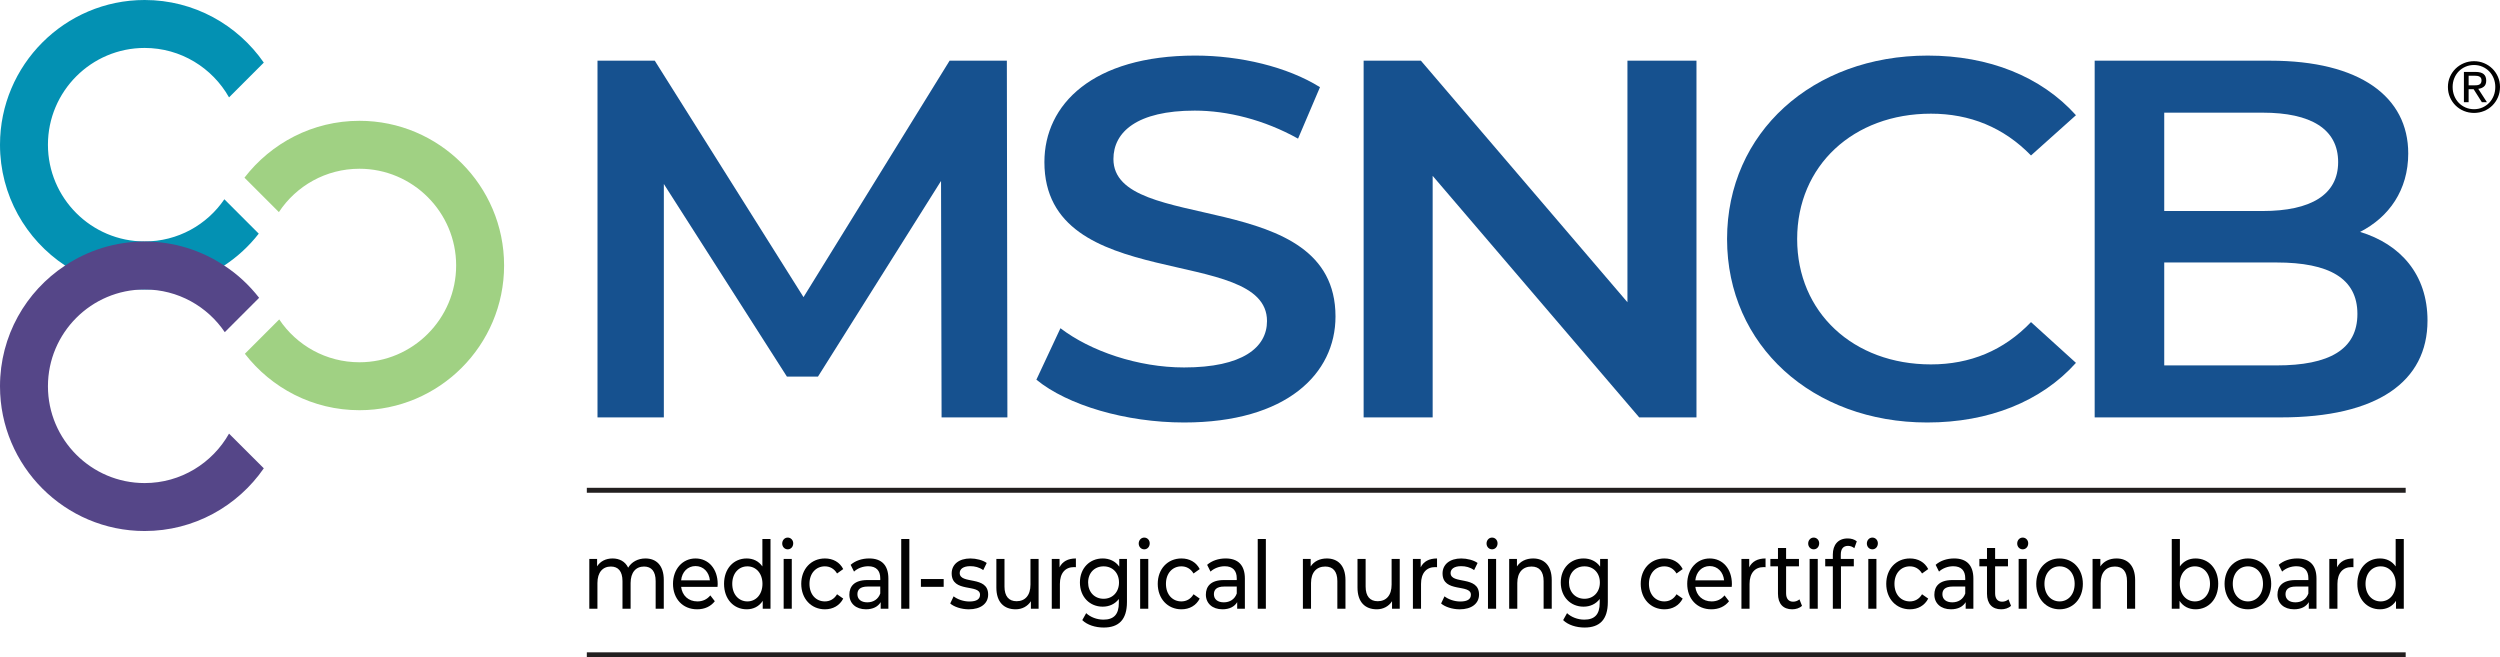 <?xml version="1.0" encoding="UTF-8"?>
<svg id="Layer_1" xmlns="http://www.w3.org/2000/svg" version="1.1" viewBox="0 0 404.234 106.279">
  <!-- Generator: Adobe Illustrator 29.2.1, SVG Export Plug-In . SVG Version: 2.1.0 Build 116)  -->
  <defs>
    <style>
      .st0 {
        fill: #010101;
      }

      .st1 {
        fill: #0391b3;
      }

      .st2 {
        fill: #554688;
      }

      .st3 {
        fill: #16518f;
      }

      .st4 {
        fill: #221f1f;
      }

      .st5 {
        fill: #a0d183;
      }
    </style>
  </defs>
  <polyline class="st3" points="152.247 67.49 152.16 29.257 132.259 60.898 127.241 60.898 107.34 29.751 107.34 67.49 96.612 67.49 96.612 9.811 105.87 9.811 129.923 48.043 153.545 9.811 162.802 9.811 162.889 67.49 152.247 67.49"/>
  <path class="st3" d="M167.575,61.393l3.894-8.322c4.846,3.708,12.546,6.344,19.986,6.344,9.431,0,13.411-3.213,13.411-7.499,0-12.441-35.993-4.284-35.993-25.707,0-9.312,7.787-17.222,24.4-17.222,7.268,0,14.881,1.814,20.16,5.109l-3.547,8.322c-5.452-3.049-11.422-4.532-16.7-4.532-9.344,0-13.152,3.461-13.152,7.827,0,12.278,35.908,4.286,35.908,25.462,0,9.229-7.874,17.139-24.487,17.139-9.431,0-18.862-2.802-23.88-6.922"/>
  <polyline class="st3" points="274.309 9.812 274.309 67.491 265.051 67.491 231.652 28.434 231.652 67.491 220.49 67.491 220.49 9.812 229.75 9.812 263.147 48.868 263.147 9.812 274.309 9.812"/>
  <path class="st3" d="M279.255,38.651c0-17.221,13.844-29.663,32.446-29.663,9.865,0,18.344,3.378,23.968,9.641l-7.268,6.508c-4.413-4.532-9.864-6.756-16.18-6.756-12.546,0-21.632,8.404-21.632,20.27,0,11.865,9.086,20.27,21.632,20.27,6.316,0,11.767-2.224,16.18-6.839l7.268,6.591c-5.624,6.262-14.103,9.641-24.054,9.641-18.516,0-32.36-12.442-32.36-29.663"/>
  <path class="st3" d="M392.512,51.835c0,9.887-8.132,15.655-23.708,15.655h-30.109V9.813h28.38c14.536,0,22.322,5.849,22.322,14.996,0,5.933-3.114,10.3-7.786,12.689,6.489,1.978,10.901,6.839,10.901,14.337M349.943,18.217v15.902h15.92c7.787,0,12.2-2.636,12.2-7.91,0-5.355-4.413-7.992-12.2-7.992,0,0-15.92,0-15.92,0ZM381.178,50.764c0-5.768-4.586-8.322-13.066-8.322h-18.169v16.643h18.169c8.48,0,13.066-2.554,13.066-8.322Z"/>
  <path class="st0" d="M107.329,93.794v4.635h-1.314v-4.468c0-1.581-.685-2.356-1.874-2.356-1.314,0-2.176.927-2.176,2.674v4.15h-1.314v-4.468c0-1.581-.685-2.356-1.875-2.356-1.314,0-2.176.927-2.176,2.674v4.15h-1.313v-8.055h1.259v1.201c.52-.821,1.409-1.276,2.505-1.276,1.107,0,2.038.486,2.518,1.489.547-.912,1.559-1.489,2.791-1.489,1.765,0,2.97,1.124,2.97,3.495"/>
  <path class="st0" d="M116.018,94.888h-5.884c.164,1.414,1.19,2.356,2.627,2.356.849,0,1.56-.319,2.094-.972l.726.942c-.657.851-1.656,1.307-2.86,1.307-2.34,0-3.9-1.717-3.9-4.118,0-2.386,1.546-4.103,3.64-4.103s3.586,1.671,3.586,4.148c0,.122-.014.304-.028.441M110.134,93.839h4.652c-.136-1.352-1.053-2.31-2.326-2.31-1.259,0-2.19.942-2.326,2.31Z"/>
  <path class="st0" d="M124.586,87.152v11.277h-1.259v-1.277c-.588.912-1.518,1.368-2.586,1.368-2.122,0-3.667-1.657-3.667-4.118,0-2.462,1.546-4.103,3.667-4.103,1.026,0,1.93.425,2.531,1.291v-4.438h1.314M123.286,94.402c0-1.718-1.054-2.827-2.435-2.827-1.397,0-2.45,1.11-2.45,2.827,0,1.717,1.053,2.842,2.45,2.842,1.382,0,2.435-1.125,2.435-2.842Z"/>
  <path class="st0" d="M126.479,87.882c0-.532.384-.958.89-.958s.889.411.889.927c0,.548-.37.973-.889.973-.506,0-.89-.411-.89-.942M126.712,90.374h1.313v8.055h-1.313s0-8.055,0-8.055Z"/>
  <path class="st0" d="M129.557,94.402c0-2.402,1.601-4.103,3.831-4.103,1.3,0,2.382.592,2.956,1.717l-.998.714c-.466-.79-1.178-1.155-1.97-1.155-1.424,0-2.49,1.11-2.49,2.827,0,1.747,1.066,2.842,2.49,2.842.793,0,1.505-.365,1.97-1.155l.998.699c-.574,1.125-1.656,1.733-2.956,1.733-2.23,0-3.831-1.717-3.831-4.118"/>
  <path class="st0" d="M143.646,93.565v4.863h-1.245v-1.064c-.438.73-1.246,1.155-2.382,1.155-1.642,0-2.682-.973-2.682-2.371,0-1.291.752-2.355,2.914-2.355h2.08v-.29c0-1.231-.643-1.945-1.943-1.945-.862,0-1.738.334-2.299.866l-.546-1.094c.752-.669,1.834-1.033,2.996-1.033,1.984,0,3.106,1.063,3.106,3.267M142.332,95.967v-1.126h-2.025c-1.3,0-1.67.562-1.67,1.246,0,.806.602,1.307,1.601,1.307.985,0,1.766-.502,2.094-1.428Z"/>
  <rect class="st0" x="145.723" y="87.152" width="1.314" height="11.277"/>
  <rect class="st0" x="148.906" y="93.626" width="3.681" height="1.261"/>
  <path class="st0" d="M153.646,97.578l.547-1.155c.616.486,1.601.836,2.546.836,1.218,0,1.724-.41,1.724-1.094,0-1.808-4.584-.243-4.584-3.45,0-1.443,1.163-2.416,3.024-2.416.945,0,2.012.273,2.642.729l-.562,1.155c-.657-.471-1.382-.638-2.094-.638-1.15,0-1.71.471-1.71,1.11,0,1.899,4.598.35,4.598,3.481,0,1.458-1.204,2.386-3.134,2.386-1.204,0-2.394-.411-2.997-.942"/>
  <path class="st0" d="M167.935,90.374v8.055h-1.246v-1.216c-.534.836-1.437,1.307-2.463,1.307-1.874,0-3.12-1.14-3.12-3.511v-4.635h1.314v4.468c0,1.581.712,2.371,1.958,2.371,1.368,0,2.243-.942,2.243-2.675v-4.164h1.314"/>
  <path class="st0" d="M173.965,90.299v1.413c-.11-.015-.206-.015-.301-.015-1.41,0-2.286.958-2.286,2.72v4.013h-1.314v-8.055h1.258v1.353c.466-.942,1.369-1.428,2.642-1.428"/>
  <path class="st0" d="M182.222,90.374v6.961c0,2.842-1.3,4.134-3.762,4.134-1.327,0-2.669-.411-3.462-1.201l.63-1.126c.67.638,1.725,1.05,2.791,1.05,1.71,0,2.491-.882,2.491-2.706v-.638c-.63.836-1.574,1.246-2.614,1.246-2.094,0-3.68-1.581-3.68-3.906,0-2.326,1.586-3.89,3.68-3.89,1.082,0,2.066.44,2.682,1.322v-1.246h1.245M180.936,94.189c0-1.566-1.04-2.614-2.49-2.614-1.464,0-2.504,1.049-2.504,2.614,0,1.55,1.04,2.629,2.504,2.629,1.45,0,2.49-1.079,2.49-2.629Z"/>
  <path class="st0" d="M184.122,87.882c0-.532.384-.958.89-.958s.889.411.889.927c0,.548-.369.973-.889.973-.506,0-.89-.411-.89-.942M184.355,90.374h1.314v8.055h-1.314v-8.055Z"/>
  <path class="st0" d="M187.2,94.402c0-2.402,1.601-4.103,3.831-4.103,1.3,0,2.382.592,2.955,1.717l-.998.714c-.466-.79-1.177-1.155-1.97-1.155-1.424,0-2.491,1.11-2.491,2.827,0,1.747,1.067,2.842,2.491,2.842.793,0,1.504-.365,1.97-1.155l.998.699c-.574,1.125-1.655,1.733-2.955,1.733-2.23,0-3.831-1.717-3.831-4.118"/>
  <path class="st0" d="M201.289,93.565v4.863h-1.244v-1.064c-.438.73-1.246,1.155-2.382,1.155-1.642,0-2.682-.973-2.682-2.371,0-1.291.752-2.355,2.914-2.355h2.08v-.29c0-1.231-.643-1.945-1.943-1.945-.862,0-1.738.334-2.299.866l-.547-1.094c.753-.669,1.834-1.033,2.997-1.033,1.984,0,3.106,1.063,3.106,3.267M199.976,95.967v-1.126h-2.025c-1.3,0-1.67.562-1.67,1.246,0,.806.602,1.307,1.601,1.307.985,0,1.766-.502,2.094-1.428Z"/>
  <rect class="st0" x="203.367" y="87.152" width="1.314" height="11.277"/>
  <path class="st0" d="M217.553,93.794v4.635h-1.313v-4.468c0-1.581-.712-2.356-1.957-2.356-1.397,0-2.299.927-2.299,2.674v4.15h-1.314v-8.055h1.258v1.216c.534-.82,1.465-1.291,2.614-1.291,1.765,0,3.01,1.124,3.01,3.495"/>
  <path class="st0" d="M226.329,90.374v8.055h-1.245v-1.216c-.534.836-1.437,1.307-2.464,1.307-1.874,0-3.12-1.14-3.12-3.511v-4.635h1.314v4.468c0,1.581.711,2.371,1.957,2.371,1.368,0,2.244-.942,2.244-2.675v-4.164h1.314"/>
  <path class="st0" d="M232.359,90.299v1.413c-.109-.015-.206-.015-.301-.015-1.41,0-2.286.958-2.286,2.72v4.013h-1.314v-8.055h1.259v1.353c.466-.942,1.368-1.428,2.641-1.428"/>
  <path class="st0" d="M233.018,97.578l.547-1.155c.616.486,1.601.836,2.546.836,1.218,0,1.724-.41,1.724-1.094,0-1.808-4.584-.243-4.584-3.45,0-1.443,1.163-2.416,3.024-2.416.944,0,2.011.273,2.642.729l-.562,1.155c-.656-.471-1.382-.638-2.093-.638-1.15,0-1.71.471-1.71,1.11,0,1.899,4.598.35,4.598,3.481,0,1.458-1.204,2.386-3.134,2.386-1.204,0-2.395-.411-2.997-.942"/>
  <path class="st0" d="M240.365,87.882c0-.532.384-.958.889-.958.507,0,.89.411.89.927,0,.548-.37.973-.89.973-.505,0-.889-.411-.889-.942M240.597,90.374h1.314v8.055h-1.314v-8.055Z"/>
  <path class="st0" d="M250.907,93.794v4.635h-1.314v-4.468c0-1.581-.711-2.356-1.957-2.356-1.396,0-2.299.927-2.299,2.674v4.15h-1.314v-8.055h1.259v1.216c.534-.82,1.465-1.291,2.614-1.291,1.765,0,3.01,1.124,3.01,3.495"/>
  <path class="st0" d="M259.975,90.374v6.961c0,2.842-1.3,4.134-3.762,4.134-1.328,0-2.669-.411-3.462-1.201l.63-1.126c.67.638,1.724,1.05,2.791,1.05,1.71,0,2.49-.882,2.49-2.706v-.638c-.63.836-1.574,1.246-2.614,1.246-2.094,0-3.681-1.581-3.681-3.906,0-2.326,1.586-3.89,3.681-3.89,1.081,0,2.066.44,2.682,1.322v-1.246h1.246M258.689,94.189c0-1.566-1.039-2.614-2.49-2.614-1.464,0-2.504,1.049-2.504,2.614,0,1.55,1.04,2.629,2.504,2.629,1.451,0,2.49-1.079,2.49-2.629Z"/>
  <path class="st0" d="M265.295,94.402c0-2.402,1.601-4.103,3.831-4.103,1.3,0,2.382.592,2.956,1.717l-.998.714c-.466-.79-1.178-1.155-1.97-1.155-1.424,0-2.491,1.11-2.491,2.827,0,1.747,1.067,2.842,2.491,2.842.793,0,1.505-.365,1.97-1.155l.998.699c-.574,1.125-1.656,1.733-2.956,1.733-2.23,0-3.831-1.717-3.831-4.118"/>
  <path class="st0" d="M280.009,94.888h-5.885c.164,1.414,1.191,2.356,2.628,2.356.848,0,1.56-.319,2.094-.972l.725.942c-.656.851-1.655,1.307-2.859,1.307-2.341,0-3.9-1.717-3.9-4.118,0-2.386,1.546-4.103,3.64-4.103,2.094,0,3.585,1.671,3.585,4.148,0,.122-.014.304-.027.441M274.124,93.839h4.653c-.137-1.352-1.054-2.31-2.326-2.31-1.26,0-2.19.942-2.327,2.31Z"/>
  <path class="st0" d="M285.478,90.299v1.413c-.11-.015-.206-.015-.301-.015-1.41,0-2.286.958-2.286,2.72v4.013h-1.313v-8.055h1.258v1.353c.466-.942,1.369-1.428,2.642-1.428"/>
  <path class="st0" d="M291.374,97.958c-.397.38-.999.562-1.588.562-1.464,0-2.299-.897-2.299-2.522v-4.423h-1.231v-1.201h1.231v-1.763h1.314v1.763h2.08v1.201h-2.08v4.362c0,.866.41,1.352,1.135,1.352.383,0,.753-.137,1.026-.38l.411,1.049"/>
  <path class="st0" d="M292.372,87.882c0-.532.383-.958.89-.958.506,0,.889.411.889.927,0,.548-.369.973-.889.973-.507,0-.89-.411-.89-.942M292.605,90.374h1.314v8.055h-1.314v-8.055Z"/>
  <path class="st0" d="M298.753,87.061c.562,0,1.109.152,1.478.471l-.397,1.109c-.273-.228-.629-.379-1.012-.379-.78,0-1.176.485-1.176,1.413v.699h2.106v1.201h-2.079v6.854h-1.315v-6.854h-1.231v-1.201h1.231v-.714c0-1.566.849-2.599,2.395-2.599M301.859,87.882c0-.532.384-.958.891-.958.505,0,.888.411.888.927,0,.548-.368.973-.888.973-.507,0-.891-.411-.891-.942ZM302.092,90.374h1.314v8.055h-1.314v-8.055Z"/>
  <path class="st0" d="M304.993,94.402c0-2.402,1.601-4.103,3.831-4.103,1.3,0,2.382.592,2.956,1.717l-.998.714c-.466-.79-1.178-1.155-1.97-1.155-1.424,0-2.491,1.11-2.491,2.827,0,1.747,1.067,2.842,2.491,2.842.793,0,1.505-.365,1.97-1.155l.998.699c-.574,1.125-1.656,1.733-2.956,1.733-2.23,0-3.831-1.717-3.831-4.118"/>
  <path class="st0" d="M319.082,93.565v4.863h-1.245v-1.064c-.438.73-1.246,1.155-2.382,1.155-1.642,0-2.682-.973-2.682-2.371,0-1.291.752-2.355,2.914-2.355h2.08v-.29c0-1.231-.643-1.945-1.943-1.945-.862,0-1.738.334-2.299.866l-.546-1.094c.752-.669,1.834-1.033,2.996-1.033,1.984,0,3.106,1.063,3.106,3.267M317.768,95.967v-1.126h-2.025c-1.3,0-1.67.562-1.67,1.246,0,.806.602,1.307,1.601,1.307.985,0,1.766-.502,2.094-1.428Z"/>
  <path class="st0" d="M325.17,97.958c-.397.38-.999.562-1.587.562-1.464,0-2.299-.897-2.299-2.522v-4.423h-1.232v-1.201h1.232v-1.763h1.314v1.763h2.08v1.201h-2.08v4.362c0,.866.41,1.352,1.135,1.352.384,0,.753-.137,1.026-.38l.411,1.049"/>
  <path class="st0" d="M326.169,87.882c0-.532.383-.958.889-.958.507,0,.89.411.89.927,0,.548-.37.973-.89.973-.506,0-.889-.411-.889-.942M326.402,90.374h1.314v8.055h-1.314v-8.055Z"/>
  <path class="st0" d="M329.247,94.402c0-2.402,1.601-4.103,3.776-4.103,2.176,0,3.763,1.702,3.763,4.103s-1.587,4.118-3.763,4.118c-2.175,0-3.776-1.717-3.776-4.118M335.459,94.402c0-1.718-1.039-2.827-2.436-2.827-1.396,0-2.449,1.11-2.449,2.827,0,1.717,1.053,2.842,2.449,2.842,1.397,0,2.436-1.125,2.436-2.842Z"/>
  <path class="st0" d="M345.238,93.794v4.635h-1.314v-4.468c0-1.581-.711-2.356-1.957-2.356-1.396,0-2.299.927-2.299,2.674v4.15h-1.314v-8.055h1.259v1.216c.534-.82,1.465-1.291,2.614-1.291,1.765,0,3.01,1.124,3.01,3.495"/>
  <path class="st0" d="M358.672,94.402c0,2.462-1.547,4.118-3.667,4.118-1.067,0-1.998-.456-2.586-1.368v1.277h-1.259v-11.277h1.314v4.438c.602-.866,1.506-1.291,2.532-1.291,2.121,0,3.667,1.641,3.667,4.103M357.345,94.402c0-1.718-1.054-2.827-2.45-2.827-1.381,0-2.436,1.11-2.436,2.827,0,1.717,1.054,2.842,2.436,2.842,1.395,0,2.45-1.125,2.45-2.842Z"/>
  <path class="st0" d="M359.699,94.402c0-2.402,1.601-4.103,3.777-4.103s3.763,1.702,3.763,4.103-1.587,4.118-3.763,4.118-3.777-1.717-3.777-4.118M365.912,94.402c0-1.718-1.04-2.827-2.436-2.827s-2.45,1.11-2.45,2.827c0,1.717,1.054,2.842,2.45,2.842s2.436-1.125,2.436-2.842Z"/>
  <path class="st0" d="M374.561,93.565v4.863h-1.244v-1.064c-.438.73-1.246,1.155-2.382,1.155-1.642,0-2.682-.973-2.682-2.371,0-1.291.753-2.355,2.915-2.355h2.08v-.29c0-1.231-.643-1.945-1.943-1.945-.862,0-1.738.334-2.299.866l-.547-1.094c.753-.669,1.834-1.033,2.996-1.033,1.985,0,3.106,1.063,3.106,3.267M373.248,95.967v-1.126h-2.026c-1.3,0-1.67.562-1.67,1.246,0,.806.602,1.307,1.601,1.307.986,0,1.766-.502,2.094-1.428Z"/>
  <path class="st0" d="M380.535,90.299v1.413c-.11-.015-.206-.015-.301-.015-1.41,0-2.286.958-2.286,2.72v4.013h-1.314v-8.055h1.258v1.353c.466-.942,1.369-1.428,2.642-1.428"/>
  <path class="st0" d="M388.677,87.152v11.277h-1.259v-1.277c-.589.912-1.519,1.368-2.586,1.368-2.121,0-3.667-1.657-3.667-4.118,0-2.462,1.546-4.103,3.667-4.103,1.026,0,1.93.425,2.531,1.291v-4.438h1.314M387.377,94.402c0-1.718-1.054-2.827-2.436-2.827-1.396,0-2.45,1.11-2.45,2.827,0,1.717,1.054,2.842,2.45,2.842,1.382,0,2.436-1.125,2.436-2.842Z"/>
  <rect class="st4" x="94.885" y="78.874" width="294.098" height=".801"/>
  <rect class="st4" x="94.885" y="105.478" width="294.098" height=".801"/>
  <path class="st1" d="M36.278,32.22l5.554,5.554v.013c-1.564,2.009-3.451,3.748-5.581,5.15-3.694,2.44-8.115,3.869-12.861,3.869-4.746,0-9.167-1.429-12.861-3.869C4.18,38.745,0,31.559,0,23.403,0,10.501,10.488,0,23.39,0c7.981,0,15.031,4.018,19.265,10.125l-5.622,5.621c-2.683-4.759-7.792-7.994-13.643-7.994-8.628,0-15.639,7.023-15.639,15.651s7.011,15.638,15.639,15.638c5.352,0,10.084-2.696,12.888-6.822"/>
  <path class="st2" d="M42.655,75.723c-4.233,6.121-11.284,10.139-19.265,10.139-12.902,0-23.39-10.503-23.39-23.405,0-8.156,4.18-15.341,10.529-19.52,3.694-2.454,8.116-3.883,12.861-3.883,4.746,0,9.167,1.429,12.861,3.883,2.157,1.402,4.058,3.181,5.649,5.217l-5.554,5.555c-2.804-4.153-7.563-6.903-12.956-6.903-8.628,0-15.638,7.023-15.638,15.651,0,8.628,7.01,15.652,15.638,15.652,5.851,0,10.96-3.236,13.643-7.994l5.622,5.608"/>
  <path class="st5" d="M81.508,42.924c0,12.915-10.489,23.403-23.39,23.403-7.537,0-14.237-3.585-18.523-9.126l5.554-5.555c2.791,4.18,7.563,6.93,12.969,6.93,8.614,0,15.638-7.024,15.638-15.652,0-8.614-7.024-15.638-15.638-15.638-5.433,0-10.233,2.777-13.023,7.01l-5.568-5.567c4.301-5.582,11.028-9.195,18.591-9.195,12.901,0,23.39,10.488,23.39,23.39"/>
  <path class="st0" d="M396.148,12.414c.224-.508.528-.948.913-1.322.385-.373.832-.666,1.344-.879.511-.213,1.054-.319,1.63-.319.575,0,1.116.106,1.623.319.508.213.953.506,1.333.879.382.373.684.814.908,1.322.223.508.336,1.057.336,1.646,0,.605-.113,1.163-.336,1.674-.224.512-.526.956-.908,1.333-.38.377-.825.67-1.333.879-.507.209-1.048.314-1.623.314-.575,0-1.118-.105-1.63-.314-.512-.209-.959-.502-1.344-.879-.385-.377-.689-.821-.913-1.333-.225-.511-.336-1.069-.336-1.674,0-.59.111-1.139.336-1.646M396.837,15.489c.175.437.418.816.728,1.137.31.321.676.573,1.098.756.422.183.879.274,1.372.274.486,0,.937-.091,1.354-.274.419-.183.782-.435,1.093-.756.31-.321.552-.7.728-1.137.175-.437.263-.913.263-1.428,0-.5-.088-.967-.263-1.4-.176-.433-.418-.808-.728-1.126-.31-.317-.674-.567-1.093-.75-.418-.183-.869-.274-1.354-.274-.493,0-.95.091-1.372.274-.422.183-.788.433-1.098.75-.31.318-.553.693-.728,1.126-.176.433-.263.9-.263,1.4,0,.515.087.991.263,1.428ZM400.291,11.63c.583,0,1.014.116,1.294.347.28.231.42.582.42,1.053,0,.441-.123.764-.37.969-.247.205-.553.327-.918.364l1.4,2.162h-.818l-1.333-2.106h-.806v2.106h-.762v-4.894h1.892ZM399.955,13.803c.172,0,.334-.005.488-.017.153-.011.289-.043.409-.095.119-.052.214-.133.286-.241.071-.108.107-.259.107-.454,0-.164-.032-.295-.095-.392-.063-.097-.146-.172-.246-.224-.101-.052-.217-.088-.348-.106-.13-.019-.259-.028-.386-.028h-1.008v1.557s.794,0,.794,0Z"/>
</svg>